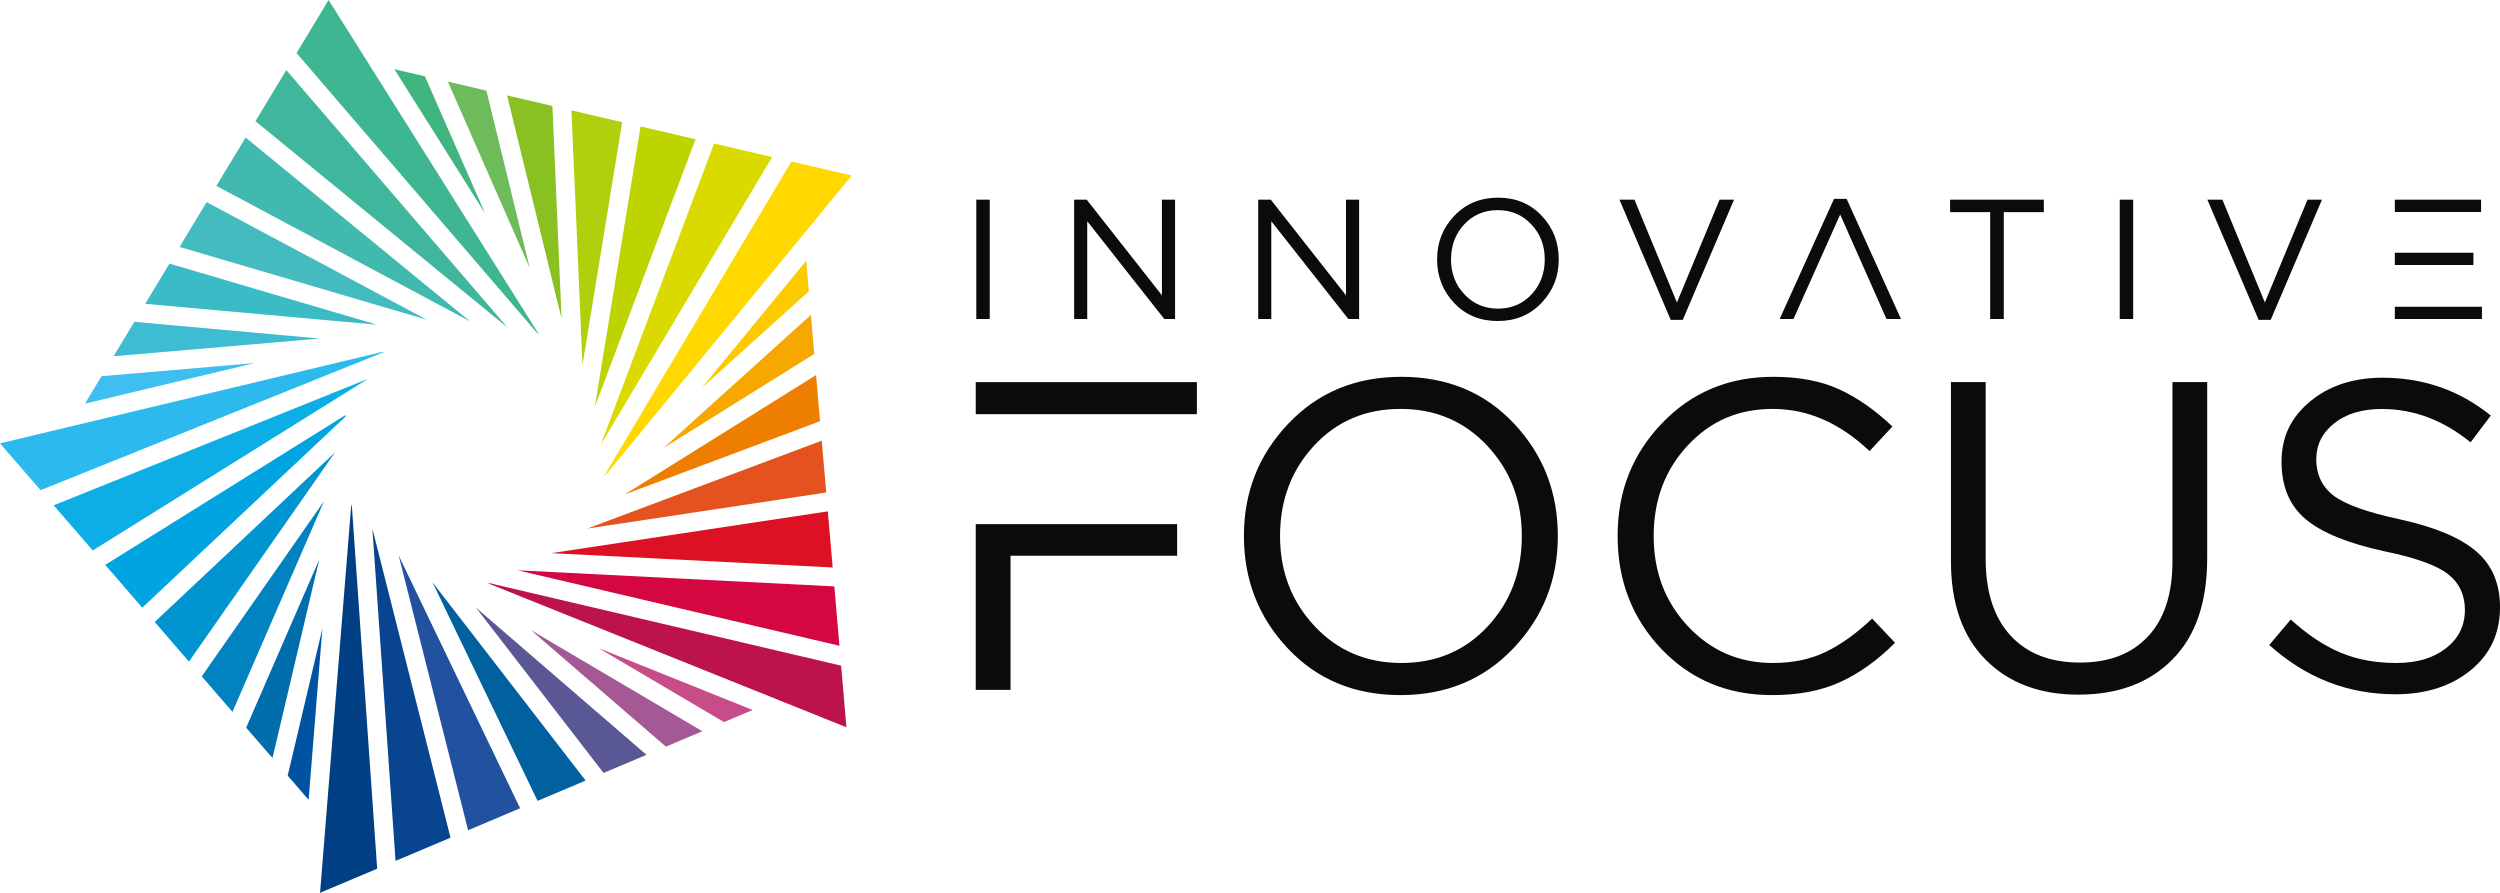 <svg viewBox="0 0 411.02 146.78" xmlns="http://www.w3.org/2000/svg" data-name="Layer 1" id="Layer_1">
  <defs>
    <style>
      .cls-1 {
        fill: #006eac;
      }

      .cls-1, .cls-2, .cls-3, .cls-4, .cls-5, .cls-6, .cls-7, .cls-8, .cls-9, .cls-10, .cls-11, .cls-12, .cls-13, .cls-14, .cls-15, .cls-16, .cls-17, .cls-18, .cls-19, .cls-20, .cls-21, .cls-22, .cls-23, .cls-24, .cls-25, .cls-26, .cls-27, .cls-28, .cls-29, .cls-30, .cls-31, .cls-32, .cls-33, .cls-34, .cls-35, .cls-36 {
        fill-rule: evenodd;
      }

      .cls-2 {
        fill: #0053a1;
      }

      .cls-3 {
        fill: #3fbef0;
      }

      .cls-4 {
        fill: #ee7e00;
      }

      .cls-5 {
        fill: #00a4e0;
      }

      .cls-6 {
        fill: #dc1124;
      }

      .cls-7 {
        fill: #a45994;
      }

      .cls-8 {
        fill: #c64d88;
      }

      .cls-9 {
        fill: #2cb9ed;
      }

      .cls-10 {
        fill: #3ebcd2;
      }

      .cls-11 {
        fill: #f6a800;
      }

      .cls-12 {
        fill: #b0cf0d;
      }

      .cls-13 {
        fill: #d40743;
      }

      .cls-14 {
        fill: #0083c0;
      }

      .cls-15 {
        fill: #ffd800;
      }

      .cls-16 {
        fill: #003f84;
      }

      .cls-17 {
        fill: #41b57e;
      }

      .cls-18 {
        fill: #bdd400;
      }

      .cls-19 {
        fill: #3bbbc6;
      }

      .cls-20 {
        fill: #22529f;
      }

      .cls-21 {
        fill: #dada00;
      }

      .cls-22 {
        fill: #43bbbf;
      }

      .cls-23 {
        fill: #0daee6;
      }

      .cls-24 {
        fill: #fcca00;
      }

      .cls-25 {
        fill: #0094d0;
      }

      .cls-26 {
        fill: #084490;
      }

      .cls-27 {
        fill: #595895;
      }

      .cls-28 {
        fill: #42b9ae;
      }

      .cls-29 {
        fill: #3db691;
      }

      .cls-30 {
        fill: #6dbb5a;
      }

      .cls-31 {
        fill: #89c122;
      }

      .cls-32 {
        fill: #0b0b0b;
      }

      .cls-33 {
        fill: #bc134e;
      }

      .cls-34 {
        fill: #e3521f;
      }

      .cls-35 {
        fill: #00619e;
      }

      .cls-36 {
        fill: #40b79d;
      }
    </style>
  </defs>
  <g>
    <path d="M160.51,52.45v-19.62h2.21v19.62h-2.21ZM176.6,52.45v-19.62h2.07l12.36,15.72v-15.72h2.16v19.62h-1.77l-12.67-16.08v16.08h-2.16ZM206.86,52.45v-19.62h2.07l12.36,15.72v-15.72h2.16v19.62h-1.77l-12.67-16.08v16.08h-2.16ZM253.44,49.8c-1.89,1.99-4.29,2.98-7.2,2.98s-5.31-.99-7.17-2.97c-1.87-1.98-2.8-4.37-2.8-7.17s.94-5.17,2.83-7.16c1.89-1.99,4.29-2.98,7.2-2.98s5.3.99,7.17,2.97c1.87,1.98,2.8,4.37,2.8,7.17s-.94,5.17-2.83,7.16h0ZM240.76,48.39c1.47,1.57,3.31,2.35,5.53,2.35s4.06-.78,5.51-2.34,2.17-3.48,2.17-5.76-.73-4.18-2.2-5.74c-1.47-1.57-3.31-2.35-5.53-2.35s-4.06.78-5.51,2.34c-1.45,1.56-2.17,3.48-2.17,5.76s.73,4.18,2.2,5.74h0ZM274.68,52.59l-8.43-19.76h2.47l6.98,16.9,7.01-16.9h2.38l-8.43,19.76h-1.96ZM292.59,52.45l8.94-19.76h2.07l8.94,19.76h-2.38c-3.97-8.96-2.98-6.75-7.62-17.18-4.88,10.89-3.47,7.79-7.68,17.18h-2.27ZM327.2,52.45v-17.57h-6.59v-2.05h15.41v2.05h-6.58v17.57h-2.24ZM348.5,52.45v-19.62h2.21v19.62h-2.21ZM371.34,52.59l-8.43-19.76h2.47l6.98,16.9,7.01-16.9h2.38l-8.43,19.76h-1.96ZM393.73,52.45v-2.02h14.32v2.02h-14.32ZM393.73,43.57v-2.02h12.92v2.02h-12.92ZM393.73,34.85v-2.02h14.18v2.02h-14.18Z" class="cls-32"></path>
    <path d="M160.42,113.42v-27.25h33.11v5.2h-27.39v22.05h-5.71ZM160.42,68.1v-5.28h36.36v5.28h-36.36ZM248.82,106.58c-4.87,5.13-11.06,7.7-18.58,7.7s-13.69-2.55-18.5-7.66c-4.82-5.11-7.23-11.28-7.23-18.5s2.43-13.34,7.3-18.47c4.87-5.13,11.06-7.7,18.58-7.7s13.69,2.55,18.5,7.66c4.82,5.11,7.23,11.28,7.23,18.5s-2.43,13.34-7.3,18.47h0ZM216.12,102.93c3.78,4.05,8.54,6.07,14.28,6.07s10.47-2.01,14.2-6.03c3.74-4.02,5.6-8.98,5.6-14.85s-1.89-10.77-5.67-14.82c-3.78-4.05-8.54-6.07-14.28-6.07s-10.47,2.01-14.2,6.03c-3.73,4.02-5.6,8.98-5.6,14.85s1.89,10.77,5.67,14.82h0ZM291.32,114.28c-7.28,0-13.32-2.52-18.14-7.55-4.82-5.04-7.23-11.24-7.23-18.61s2.43-13.46,7.3-18.54c4.87-5.08,10.96-7.63,18.29-7.63,4.24,0,7.86.69,10.84,2.06,2.99,1.37,5.9,3.41,8.75,6.11l-3.76,4.05c-4.87-4.63-10.17-6.94-15.9-6.94s-10.25,2-13.99,6c-3.73,4-5.6,8.96-5.6,14.89s1.88,10.83,5.64,14.85c3.76,4.02,8.41,6.03,13.95,6.03,3.28,0,6.17-.6,8.67-1.81,2.51-1.2,5.06-3.04,7.66-5.49l3.76,3.98c-2.84,2.84-5.83,4.99-8.96,6.43-3.13,1.45-6.89,2.17-11.28,2.17h0ZM341.78,114.21c-6.41,0-11.52-1.91-15.32-5.75-3.81-3.83-5.71-9.24-5.71-16.23v-29.42h5.71v29.06c0,5.45,1.36,9.65,4.08,12.61,2.72,2.96,6.52,4.45,11.38,4.45s8.51-1.42,11.2-4.27c2.7-2.84,4.05-6.99,4.05-12.43v-29.42h5.71v28.99c0,7.23-1.9,12.77-5.71,16.62-3.81,3.86-8.94,5.78-15.4,5.78h0ZM393.75,114.14c-7.76,0-14.65-2.7-20.67-8.1l3.54-4.19c2.7,2.46,5.41,4.27,8.13,5.42,2.72,1.16,5.8,1.73,9.22,1.73s6.1-.81,8.17-2.42c2.07-1.61,3.11-3.72,3.11-6.32,0-2.46-.92-4.41-2.75-5.85-1.83-1.45-5.3-2.7-10.41-3.76-6.02-1.3-10.36-3.06-13.01-5.28-2.65-2.22-3.98-5.37-3.98-9.47s1.57-7.3,4.7-9.9,7.11-3.9,11.93-3.9c6.7,0,12.63,2.07,17.78,6.22l-3.33,4.41c-4.48-3.66-9.35-5.49-14.6-5.49-3.23,0-5.83.78-7.81,2.35-1.98,1.57-2.96,3.55-2.96,5.96s.95,4.48,2.85,5.93c1.9,1.45,5.53,2.75,10.88,3.9,5.73,1.25,9.91,3,12.54,5.24,2.63,2.24,3.94,5.31,3.94,9.22,0,4.29-1.61,7.75-4.84,10.37-3.23,2.63-7.37,3.94-12.43,3.94Z" class="cls-32"></path>
  </g>
  <g>
    <g>
      <polygon points="74.07 137.72 65.03 141.54 61.22 86.89 74.07 137.72" class="cls-26"></polygon>
      <polygon points="85.51 132.88 76.96 136.5 65.55 91.34 85.51 132.88" class="cls-20"></polygon>
      <polygon points="96.28 128.33 88.38 131.67 71.1 95.73 96.28 128.33" class="cls-35"></polygon>
      <polygon points="106.29 124.1 99.23 127.08 78.24 99.89 106.29 124.1" class="cls-27"></polygon>
      <polygon points="115.47 120.22 109.48 122.76 87.28 103.59 115.47 120.22" class="cls-7"></polygon>
      <polygon points="123.74 116.73 119.03 118.72 98.44 106.57 123.74 116.73" class="cls-8"></polygon>
      <polygon points="62.01 142.82 52.62 146.78 57.72 83.36 57.83 82.9 62.01 142.82" class="cls-16"></polygon>
    </g>
    <g>
      <polygon points="137.17 96.41 138.01 106.17 85.09 93.76 137.17 96.41" class="cls-13"></polygon>
      <polygon points="136.1 84.07 136.9 93.3 90.62 90.94 136.1 84.07" class="cls-6"></polygon>
      <polygon points="135.1 72.45 135.84 80.97 96.55 86.9 135.1 72.45" class="cls-34"></polygon>
      <polygon points="134.17 61.66 134.82 69.25 102.73 81.28 134.17 61.66" class="cls-4"></polygon>
      <polygon points="133.32 51.77 133.87 58.19 109.06 73.67 133.32 51.77" class="cls-11"></polygon>
      <polygon points="132.55 42.86 132.98 47.89 115.33 63.82 132.55 42.86" class="cls-24"></polygon>
      <polygon points="138.29 109.44 139.16 119.57 80.66 96.08 80.19 95.81 138.29 109.44" class="cls-33"></polygon>
    </g>
    <g>
      <polygon points="117.4 23.6 126.95 25.82 98.76 73.14 117.4 23.6" class="cls-21"></polygon>
      <polygon points="105.32 20.79 114.35 22.89 97.79 66.9 105.32 20.79" class="cls-18"></polygon>
      <polygon points="93.95 18.15 102.29 20.09 95.77 60.03 93.95 18.15" class="cls-12"></polygon>
      <polygon points="83.37 15.69 90.82 17.42 92.33 52.4 83.37 15.69" class="cls-31"></polygon>
      <polygon points="73.63 13.42 79.97 14.9 87.09 44.06 73.63 13.42" class="cls-30"></polygon>
      <polygon points="64.84 11.38 69.86 12.55 79.77 35.11 64.84 11.38" class="cls-17"></polygon>
      <polygon points="130.12 26.55 140.03 28.86 99.77 77.87 99.31 78.28 130.12 26.55" class="cls-15"></polygon>
    </g>
    <g>
      <polygon points="42 19.92 47.07 11.52 83.46 53.87 42 19.92" class="cls-36"></polygon>
      <polygon points="35.57 30.56 40.38 22.61 77.28 52.84 35.57 30.56" class="cls-28"></polygon>
      <polygon points="29.52 40.6 33.97 33.23 70.21 52.58 29.52 40.6" class="cls-22"></polygon>
      <polygon points="23.87 49.95 27.86 43.34 61.99 53.39 23.87 49.95" class="cls-19"></polygon>
      <polygon points="18.67 58.57 22.09 52.91 52.55 55.66 18.67 58.57" class="cls-10"></polygon>
      <polygon points="13.97 66.36 16.69 61.85 41.87 59.69 13.97 66.36" class="cls-3"></polygon>
      <polygon points="48.76 8.72 54.02 0 88.26 54.42 88.5 54.98 48.76 8.72" class="cls-29"></polygon>
    </g>
    <g>
      <polygon points="15.25 90.5 8.82 83.08 60.49 62.29 56.66 64.68 56.55 64.68 56.56 64.74 15.25 90.5" class="cls-23"></polygon>
      <polygon points="23.39 99.91 17.3 92.87 56.8 68.24 56.82 68.48 23.39 99.91" class="cls-5"></polygon>
      <polygon points="31.07 108.77 25.43 102.26 55.08 74.38 31.07 108.77" class="cls-25"></polygon>
      <polygon points="38.22 117.04 33.17 111.2 53.28 82.38 38.22 117.04" class="cls-14"></polygon>
      <polygon points="44.8 124.63 40.47 119.64 52.49 91.98 44.8 124.63" class="cls-1"></polygon>
      <polygon points="50.74 131.5 47.3 127.52 53 103.35 50.74 131.5" class="cls-2"></polygon>
      <polygon points="6.67 80.59 0 72.89 62.67 57.9 63.18 57.86 6.67 80.59" class="cls-9"></polygon>
    </g>
  </g>
</svg>